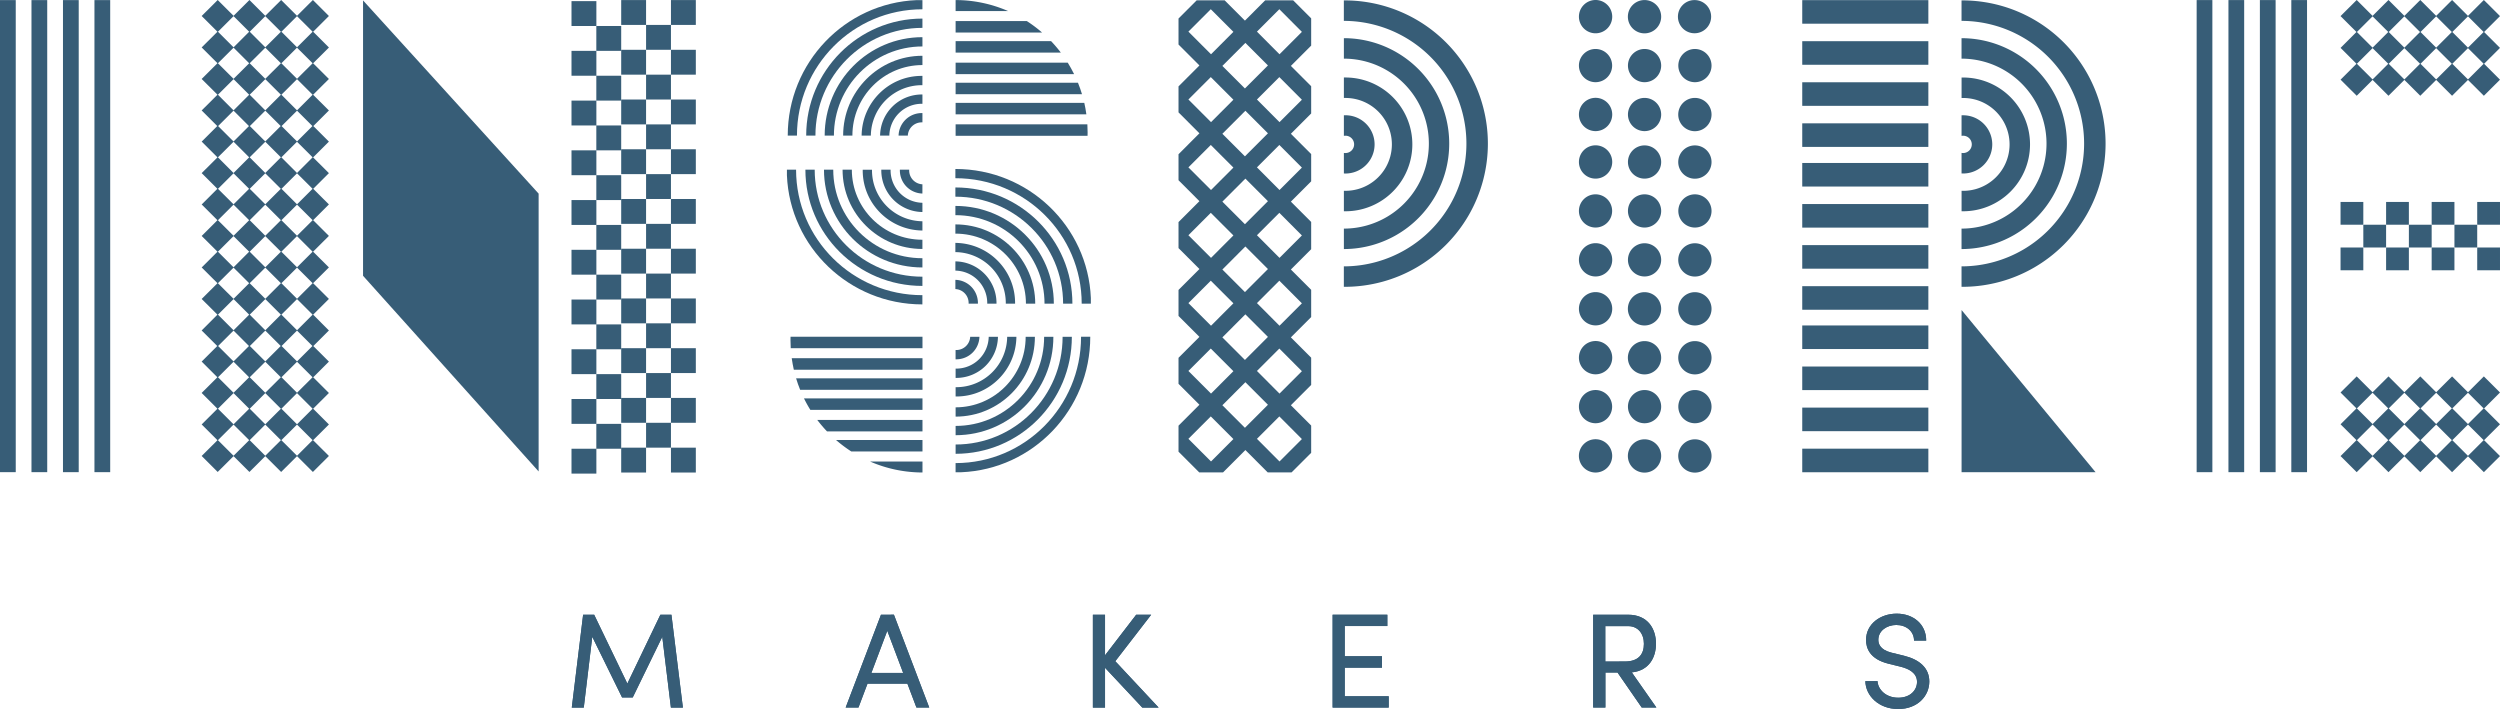 <svg viewBox="0 0 3003.31 851.73" xmlns="http://www.w3.org/2000/svg" data-name="Layer 1" id="Layer_1"><defs><style>.cls-1{fill:#375d77;}</style></defs><rect height="567.11" width="18.91" y="0.11" x="37.82" class="cls-1"></rect><rect height="567.11" width="18.91" y="0.11" x="113.47" class="cls-1"></rect><rect height="567.11" width="18.91" y="0.11" class="cls-1"></rect><rect height="567.11" width="18.91" y="0.11" x="75.65" class="cls-1"></rect><rect height="29.87" width="29.88" y="59.82" x="806.03" class="cls-1"></rect><rect height="29.87" width="29.88" y="0.07" x="806.03" class="cls-1"></rect><rect height="29.87" width="29.88" y="29.94" x="776.15" class="cls-1"></rect><rect height="29.87" width="29.88" y="328.67" x="776.15" class="cls-1"></rect><rect height="29.87" width="29.88" y="239.06" x="806.03" class="cls-1"></rect><rect height="29.87" width="29.88" y="298.8" x="806.03" class="cls-1"></rect><rect height="29.87" width="29.88" y="179.31" x="806.03" class="cls-1"></rect><rect height="29.87" width="29.88" y="89.69" x="776.15" class="cls-1"></rect><polygon points="776.15 149.44 776.15 179.31 806.03 179.31 806.03 149.44 806.03 149.44 776.15 149.44" class="cls-1"></polygon><polygon points="806.03 149.44 835.91 149.44 835.91 119.56 806.03 119.56 806.03 149.44 806.03 149.44" class="cls-1"></polygon><rect height="29.87" width="29.88" y="268.93" x="776.15" class="cls-1"></rect><rect height="29.87" width="29.88" y="209.18" x="776.15" class="cls-1"></rect><polygon points="776.14 29.94 776.14 0.07 746.26 0.07 746.26 29.94 746.26 29.94 776.14 29.94" class="cls-1"></polygon><polygon points="436.13 331.31 647.07 566.37 647.07 232.61 436.13 0.5 436.13 331.31" class="cls-1"></polygon><polygon points="776.14 388.42 776.14 358.55 746.26 358.55 746.26 388.42 746.26 388.42 776.14 388.42" class="cls-1"></polygon><polygon points="746.26 507.91 746.26 507.91 776.14 507.91 776.14 478.04 746.26 478.04 746.26 478.04 746.26 507.91" class="cls-1"></polygon><polygon points="746.26 567.66 776.14 567.66 776.14 537.79 746.26 537.79 746.26 537.79 746.26 567.66" class="cls-1"></polygon><rect height="29.87" width="29.88" y="448.17" x="776.15" class="cls-1"></rect><rect height="29.87" width="29.88" y="507.91" x="776.15" class="cls-1"></rect><rect height="29.87" width="29.88" y="537.79" x="806.03" class="cls-1"></rect><polygon points="746.26 89.69 746.26 89.69 776.14 89.69 776.14 59.82 746.26 59.82 746.26 59.82 746.26 89.69" class="cls-1"></polygon><rect height="29.87" width="29.88" y="358.55" x="806.03" class="cls-1"></rect><rect height="29.87" width="29.88" y="388.42" x="776.15" class="cls-1"></rect><rect height="29.87" width="29.88" y="478.04" x="806.03" class="cls-1"></rect><rect height="29.87" width="29.88" y="418.29" x="806.03" class="cls-1"></rect><polygon points="746.26 268.93 746.26 268.93 776.14 268.93 776.14 239.06 746.26 239.06 746.26 239.06 746.26 268.93" class="cls-1"></polygon><polygon points="746.26 328.68 746.26 328.68 776.14 328.68 776.14 298.8 746.26 298.8 746.26 298.8 746.26 328.68" class="cls-1"></polygon><polygon points="746.26 149.44 746.26 149.44 776.14 149.44 776.14 119.56 746.26 119.56 746.26 119.56 746.26 149.44" class="cls-1"></polygon><polygon points="746.26 448.17 746.26 448.17 776.14 448.17 776.14 418.29 746.26 418.29 746.26 418.29 746.26 448.17" class="cls-1"></polygon><polygon points="746.26 209.18 746.26 209.18 776.14 209.18 776.14 179.31 746.26 179.31 746.26 179.31 746.26 209.18" class="cls-1"></polygon><path d="M375.87,0,356.81,19,337.75,0,318.69,19,299.64,0,280.58,19,261.52,0,242.26,19.22l18.95,18.9L242.26,57l19,18.93-19,18.92,19,18.92-19,18.92L261,151.42l-18.73,18.69,19,18.93-19,18.93,18.87,18.83-18.87,18.83,18.95,18.91-18.95,18.91,19,18.92-19,18.93,19,18.92-19,18.92L261.21,378,242.26,397,261,415.67l-18.75,18.71,18.87,18.83-18.87,18.84L261.21,491l-18.95,18.91,19,18.93-19,18.92,19.26,19.22,19.06-19,19.06,19,19.05-19,19.06,19,19.06-19,19.06,19,19.26-19.22-19-18.92,19-18.93L376.18,491l18.95-18.9-18.87-18.84,18.87-18.83-18.75-18.71L395.13,397,376.18,378l18.95-18.9-19-18.92,19-18.92-19-18.93,19-18.92-18.95-18.91,18.95-18.91L376.26,226.8,395.13,208l-19-18.93,19-18.93L376.4,151.42l18.73-18.7-19-18.92,19-18.92L376.16,76l19-18.93L376.18,38.12l18.95-18.9ZM280.58,19.41l18.75,18.71L280.58,56.84,261.83,38.12Zm0,528.11-18.77-18.73,18.77-18.74,18.77,18.74Zm0-112.95,18.67,18.64-18.67,18.64L261.9,453.21ZM262,415.67l18.56-18.52,18.55,18.52-18.55,18.52Zm18.56,56.57L299.32,491l-18.74,18.72L261.83,491Zm0-75.48L261.83,378l18.75-18.71L299.33,378Zm0-37.81-18.77-18.73,18.77-18.73,18.76,18.73Zm0-37.84-18.77-18.74,18.77-18.73,18.77,18.73Zm0-75.29,18.75,18.72-18.75,18.71-18.75-18.71Zm-18.68-19,18.68-18.64,18.67,18.64-18.67,18.64Zm18.68-19L261.81,189l18.77-18.74L299.35,189Zm0-75.24L261.81,113.8l18.77-18.72,18.76,18.72Zm18.53,18.89-18.53,18.5L262,151.42l18.54-18.5ZM280.58,94.69,261.81,76l18.77-18.74L299.35,76Zm38.11-75.28,18.75,18.71L318.69,56.84,300,38.12Zm0,528.11-18.76-18.73,18.76-18.74,18.77,18.74Zm0-112.95,18.68,18.64-18.68,18.64L300,453.21Zm-18.55-18.9,18.55-18.52,18.56,18.52-18.56,18.52Zm18.55,56.57L337.44,491l-18.75,18.72L300,491Zm0-75.48L300,378l18.74-18.71L337.44,378Zm0-37.81-18.76-18.73,18.76-18.73,18.77,18.73Zm0-37.84-18.76-18.74,18.76-18.73,18.77,18.73Zm0-75.29,18.75,18.72-18.75,18.71L300,264.54ZM300,226.8l18.67-18.64,18.68,18.64-18.68,18.64Zm18.67-19L299.93,189l18.76-18.74L337.46,189Zm0-75.24L299.93,113.8l18.76-18.72,18.77,18.72Zm18.54,18.89-18.54,18.5-18.53-18.5,18.53-18.5ZM318.69,94.69,299.93,76l18.76-18.74L337.46,76Zm38.12-75.28,18.75,18.71L356.81,56.84,338.06,38.12Zm0,528.11L338,528.79l18.77-18.74,18.77,18.74Zm0-112.95,18.68,18.64-18.68,18.64-18.67-18.64Zm-18.55-18.9,18.55-18.52,18.56,18.52-18.56,18.52Zm18.55,56.57L375.56,491l-18.75,18.72L338.06,491Zm0-75.48L338.06,378l18.75-18.71L375.56,378Zm0-37.81-18.76-18.73,18.76-18.73,18.76,18.73Zm0-37.84L338,302.37l18.77-18.73,18.77,18.73Zm0-75.29,18.75,18.72-18.75,18.71-18.75-18.71Zm-18.67-19,18.67-18.64,18.68,18.64-18.68,18.64Zm18.67-19L338,189l18.77-18.74L375.58,189Zm0-75.24L338.05,113.8l18.76-18.72,18.76,18.72Zm18.54,18.89-18.54,18.5-18.53-18.5,18.53-18.5ZM356.81,94.69,338,76l18.77-18.74L375.58,76Z" class="cls-1"></path><path d="M1108.12,221.41a16.69,16.69,0,0,1-15.91-16.63q0-.47,0-.93h-11.18c0,.31,0,.62,0,.93a27.81,27.81,0,0,0,27.07,27.73Z" class="cls-1"></path><path d="M1108.14,91.17h-.93c-39.44,0-71.48,31.85-72.12,71.38v.36h11.09a61.22,61.22,0,0,1,61-60.57h.93Z" class="cls-1"></path><path d="M1108.14,113.5h-.93a50.09,50.09,0,0,0-49.93,49.41h11.1a39,39,0,0,1,38.83-38.24h.93Z" class="cls-1"></path><path d="M1108.14,135.84l-.93,0a27.83,27.83,0,0,0-27.73,27.08h11.11A16.69,16.69,0,0,1,1107.21,147l.93,0Z" class="cls-1"></path><path d="M1108.14,67c-52.6,0-95.25,42.9-95.25,95.83v.09H1024v-.09c0-46.76,37.67-84.67,84.15-84.67Z" class="cls-1"></path><path d="M1108.14,22.32c-77.12,0-139.64,62.9-139.64,140.49v.09h11.1v-.09c0-71.43,57.55-129.33,128.54-129.33Z" class="cls-1"></path><path d="M1108.14,44.65c-64.86,0-117.44,52.9-117.44,118.16v.09h11.1v-.09c0-59.09,47.62-107,106.35-107Z" class="cls-1"></path><path d="M1108.12,243.61a39,39,0,0,1-38.24-38.83c0-.31,0-.62,0-.93h-11.16c0,.31,0,.62,0,.93a50.07,50.07,0,0,0,49.4,49.93Z" class="cls-1"></path><path d="M1148,.07V13.26h63A158.6,158.6,0,0,0,1148,.07Z" class="cls-1"></path><path d="M1295,99.42H1148V113.2h151.84Q1297.72,106.17,1295,99.42Z" class="cls-1"></path><path d="M1282.72,75.29H1148V89.08h142.35C1288,84.34,1285.48,79.74,1282.72,75.29Z" class="cls-1"></path><path d="M1262.71,49.44H1148V63.23h126.42A160.67,160.67,0,0,0,1262.71,49.44Z" class="cls-1"></path><path d="M1233.54,25.32H1148V39.1h103.88A158.35,158.35,0,0,0,1233.54,25.32Z" class="cls-1"></path><path d="M1302.58,123.54H1148v13.79h157.08Q1304.13,130.32,1302.58,123.54Z" class="cls-1"></path><path d="M957.41,162.81c0-83.76,67.48-151.66,150.73-151.66V.13h-6.81c-86.22,3.59-155,75.05-155,162.68v.09h11.1Z" class="cls-1"></path><path d="M1148,545.16c77.12,0,139.63-62.9,139.63-140.49v-.09h-11.1v.09C1276.5,476.1,1219,534,1148,534Z" class="cls-1"></path><path d="M1232.48,364.83h11.17c0-52.61-42.91-95.25-95.84-95.25h-.09v11.09h.09C1194.57,280.67,1232.48,318.35,1232.48,364.83Z" class="cls-1"></path><path d="M1254.81,364.83H1266c0-64.86-52.91-117.45-118.17-117.45h-.09v11.1h.09C1206.91,258.48,1254.81,306.09,1254.81,364.83Z" class="cls-1"></path><path d="M1108.12,310.2H1108c-59.1,0-107-47.61-107-106.35H989.87c0,64.87,52.91,117.45,118.17,117.45h.08Z" class="cls-1"></path><path d="M978.71,203.85H967.54c0,77.12,62.9,139.64,140.5,139.64h.08v-11.1H1108C1036.61,332.39,978.71,274.84,978.71,203.85Z" class="cls-1"></path><path d="M1108.12,265.81a61.21,61.21,0,0,1-60.57-61c0-.31,0-.62,0-.93H1036.4v.93c0,39.44,31.84,71.49,71.37,72.12h.36Z" class="cls-1"></path><path d="M1306.57,159.07q0-4.87-.29-9.68H1148v13.78h158.5C1306.55,161.81,1306.57,160.44,1306.57,159.07Z" class="cls-1"></path><path d="M1108.12,288H1108c-46.77,0-84.67-37.68-84.67-84.16H1012.2c0,52.61,42.91,95.25,95.84,95.25h.08Z" class="cls-1"></path><path d="M1197.12,364.83c0-.31,0-.62,0-.93A50.08,50.08,0,0,0,1147.72,314v11.1A38.94,38.94,0,0,1,1186,363.9c0,.31,0,.62,0,.93Z" class="cls-1"></path><path d="M1148,454h.93a50.09,50.09,0,0,0,49.93-49.41h-11.1a39,39,0,0,1-38.83,38.24H1148Z" class="cls-1"></path><path d="M1277.14,364.83h11.17c0-77.12-62.91-139.64-140.5-139.64h-.09v11.1h.09C1219.24,236.29,1277.14,293.84,1277.14,364.83Z" class="cls-1"></path><path d="M1176.62,404.58h-11.11a16.69,16.69,0,0,1-16.62,15.91l-.93,0v11.17l.93,0A27.83,27.83,0,0,0,1176.62,404.58Z" class="cls-1"></path><path d="M1148,476.31h.93c39.55,0,71.66-32,72.1-71.74h-11.08a61.2,61.2,0,0,1-61,60.57H1148Z" class="cls-1"></path><path d="M1148,500.5c52.6,0,95.24-42.9,95.24-95.83v-.09h-11.09v.09c0,46.76-37.68,84.67-84.15,84.67Z" class="cls-1"></path><path d="M1221,403.74c0,.29,0,.56,0,.84h0Z" class="cls-1"></path><path d="M1148,522.83c64.86,0,117.44-52.9,117.44-118.16v-.09h-11.1v.09c0,59.09-47.61,107-106.34,107Z" class="cls-1"></path><path d="M1108.2,404.5H949.7c0,1.37-.06,2.73-.06,4.11q0,4.88.29,9.68H1108.2Z" class="cls-1"></path><path d="M1108.2,430.35H951.12q1,7,2.51,13.79H1108.2Z" class="cls-1"></path><path d="M1108.2,454.48H956.36q2.11,7,4.86,13.78h147Z" class="cls-1"></path><path d="M1108.2,542.36V528.57H1004.32a160.66,160.66,0,0,0,18.35,13.78Z" class="cls-1"></path><path d="M1108.2,554.42h-63a158.44,158.44,0,0,0,63,13.19Z" class="cls-1"></path><path d="M1108.2,478.6H965.85a156.61,156.61,0,0,0,7.64,13.79H1108.2Z" class="cls-1"></path><path d="M1108.2,504.45H981.78a160.67,160.67,0,0,0,11.72,13.79h114.7Z" class="cls-1"></path><path d="M1108,365.68h.08V354.59H1108c-83.76,0-151.66-67.49-151.66-150.74h-11v6.81C948.94,296.88,1020.4,365.68,1108,365.68Z" class="cls-1"></path><path d="M1163.63,363.9c0,.31,0,.62,0,.93h11.17c0-.31,0-.62,0-.93a27.82,27.82,0,0,0-27.08-27.73v11.1A16.7,16.7,0,0,1,1163.63,363.9Z" class="cls-1"></path><path d="M1147.72,291.77h-.83l.83,0Z" class="cls-1"></path><path d="M1298.69,404.67c0,83.76-67.49,151.66-150.73,151.66v11h6.8c86.22-3.59,155-75.05,155-162.68v-.09h-11.1Z" class="cls-1"></path><path d="M1147.81,203h-.09v11.09h.09c83.76,0,151.66,67.49,151.66,150.74h11V358C1306.91,271.8,1235.44,203,1147.81,203Z" class="cls-1"></path><path d="M1208.29,363.9v.93h11.16v-.93c0-39.56-32-71.66-71.74-72.11v11.08A61.22,61.22,0,0,1,1208.29,363.9Z" class="cls-1"></path><path d="M1614.44,299.19h1a126.67,126.67,0,0,0,0-253.33h-1V70.46h1a102.09,102.09,0,0,1,0,204.17h-1Z" class="cls-1"></path><path d="M1616.33,183.88a10.8,10.8,0,0,1-1.89-.17v24.7c.63,0,1.26.05,1.89.05a35,35,0,0,0,0-70c-.63,0-1.26,0-1.89.05v24.7a9.92,9.92,0,0,1,1.89-.18,10.4,10.4,0,1,1,0,20.8Z" class="cls-1"></path><path d="M1614.44,253.8l1.89,0a80.35,80.35,0,0,0,0-160.7q-.94,0-1.89,0v24.58q.94,0,1.89,0a55.77,55.77,0,0,1,0,111.54q-.94,0-1.89,0Z" class="cls-1"></path><path d="M1519.93.37l-24.37,24.4L1471.18.37h-33.55l-21.85,21.87V53.49l25.12,25.14-25.12,25.14V135l25.12,25.14-25.12,25.14v31.25l25.12,25.14-25.12,25.13v31.26l25.12,25.14-25.12,25.13v31.26l25.12,25.13-25.12,25.14v31.25l25.12,25.14-25.12,25.14v31.25l24.87,24.89h28.62l26.84-26.86,26.83,26.86h28.63L1575.14,544V511.22l-24.38-24.39,24.38-24.39V429.69l-24.38-24.39,24.38-24.39V348.16l-24.38-24.39,24.38-24.39V266.63l-24.38-24.39,24.38-24.39V185.1l-24.38-24.39,24.38-24.39V103.57l-24.38-24.39,24.38-24.39V22.05L1553.48.37Zm-23.82,51.15,27.09,27.11-27.64,27.66-27.1-27.11Zm-.55,299.36-27.1-27.11,27.65-27.67,27.09,27.12Zm.55,26.75,27.09,27.11-27.64,27.67-27.1-27.11Zm-.55-108.28-27.1-27.11,27.65-27.66,27.09,27.11Zm0-81.53-27.1-27.11,27.65-27.66,27.09,27.11ZM1427.65,38l26.9-26.92,27.17,27.19-26.9,26.92Zm0,81.52,26.9-26.91,27.17,27.19-26.9,26.92Zm0,81.53,26.9-26.91,27.17,27.19-26.9,26.92Zm0,81.53,26.9-26.92,27.17,27.19-26.9,26.92Zm0,81.53,26.9-26.92,27.17,27.19-26.9,26.92Zm0,81.53,26.9-26.92,27.17,27.19-26.9,26.92Zm27.17,108.72-27.17-27.19,26.9-26.92,27.17,27.19Zm40.74-40.43-27.1-27.11,27.65-27.67,27.09,27.11ZM1564,527.45l-26.9,26.92L1510,527.18l26.89-26.92Zm0-81.53-26.9,26.92L1510,445.65l26.89-26.92Zm0-81.53-26.9,26.92L1510,364.12l26.89-26.92Zm0-81.53-26.9,26.92L1510,282.59l26.89-26.92Zm0-81.52-26.9,26.92L1510,201.06l26.89-26.91Zm0-81.53-26.9,26.92L1510,119.53l26.89-26.91Zm-26.9-54.61L1510,38l26.89-26.92L1564,38.28Z" class="cls-1"></path><path d="M1615.39.5h-1V25.08h1a147.46,147.46,0,0,1,0,294.91h-1v24.57h1a172,172,0,0,0,0-344.07Z" class="cls-1"></path><path d="M1916.8,449.68a20,20,0,1,0-20-19.95A20,20,0,0,0,1916.8,449.68Z" class="cls-1"></path><path d="M1916.8,508.45a19.95,19.95,0,1,0-20-19.94A20,20,0,0,0,1916.8,508.45Z" class="cls-1"></path><path d="M1916.8,40a20,20,0,1,0-20-19.95A20,20,0,0,0,1916.8,40Z" class="cls-1"></path><path d="M1916.8,214.58a20,20,0,1,0-20-20A20,20,0,0,0,1916.8,214.58Z" class="cls-1"></path><path d="M1916.8,98.74a19.95,19.95,0,1,0-20-19.94A20,20,0,0,0,1916.8,98.74Z" class="cls-1"></path><path d="M1916.8,273.35a19.95,19.95,0,1,0-20-19.94A20,20,0,0,0,1916.8,273.35Z" class="cls-1"></path><path d="M1916.8,157.52a20,20,0,1,0-20-20A20,20,0,0,0,1916.8,157.52Z" class="cls-1"></path><path d="M1916.8,390.91a20,20,0,1,0-20-20A20,20,0,0,0,1916.8,390.91Z" class="cls-1"></path><path d="M1916.8,332.13a20,20,0,1,0-20-19.95A20,20,0,0,0,1916.8,332.13Z" class="cls-1"></path><path d="M1975.6,58.85a19.95,19.95,0,1,0,20,19.95A19.95,19.95,0,0,0,1975.6,58.85Z" class="cls-1"></path><path d="M1975.6,527.76a20,20,0,1,0,20,20A19.95,19.95,0,0,0,1975.6,527.76Z" class="cls-1"></path><path d="M1975.6,468.56a19.95,19.95,0,1,0,20,19.95A19.95,19.95,0,0,0,1975.6,468.56Z" class="cls-1"></path><path d="M1975.6,409.78a20,20,0,1,0,20,20A19.95,19.95,0,0,0,1975.6,409.78Z" class="cls-1"></path><path d="M1975.6,351a20,20,0,1,0,20,19.95A19.95,19.95,0,0,0,1975.6,351Z" class="cls-1"></path><path d="M1936.76,547.71a20,20,0,1,0-20,19.95A20,20,0,0,0,1936.76,547.71Z" class="cls-1"></path><path d="M1975.6,233.46a19.95,19.95,0,1,0,20,19.95A19.95,19.95,0,0,0,1975.6,233.46Z" class="cls-1"></path><path d="M1975.6,174.68a19.95,19.95,0,1,0,20,19.95A19.95,19.95,0,0,0,1975.6,174.68Z" class="cls-1"></path><path d="M1975.6,292.23a19.95,19.95,0,1,0,20,19.95A19.95,19.95,0,0,0,1975.6,292.23Z" class="cls-1"></path><path d="M1975.6,117.62a19.95,19.95,0,1,0,20,19.95A19.95,19.95,0,0,0,1975.6,117.62Z" class="cls-1"></path><path d="M2036.11,233.46a19.95,19.95,0,1,0,20,19.95A20,20,0,0,0,2036.11,233.46Z" class="cls-1"></path><path d="M2036.11,174.68a20,20,0,1,0,20,19.95A20,20,0,0,0,2036.11,174.68Z" class="cls-1"></path><path d="M2036.11,292.23a20,20,0,1,0,20,19.95A20,20,0,0,0,2036.11,292.23Z" class="cls-1"></path><path d="M2036.11,351a20,20,0,1,0,20,19.95A20,20,0,0,0,2036.11,351Z" class="cls-1"></path><path d="M2036.11,58.85a19.95,19.95,0,1,0,20,19.95A20,20,0,0,0,2036.11,58.85Z" class="cls-1"></path><path d="M2036.11,117.62a20,20,0,1,0,20,19.95A20,20,0,0,0,2036.11,117.62Z" class="cls-1"></path><ellipse ry="19.95" rx="19.96" cy="20.02" cx="2035.68" class="cls-1"></ellipse><path d="M2036.11,468.56a19.95,19.95,0,1,0,20,19.95A20,20,0,0,0,2036.11,468.56Z" class="cls-1"></path><path d="M2036.11,409.78a20,20,0,1,0,20,20A20,20,0,0,0,2036.11,409.78Z" class="cls-1"></path><path d="M1975.6.07a20,20,0,1,0,20,20A19.95,19.95,0,0,0,1975.6.07Z" class="cls-1"></path><path d="M2036.11,527.76a20,20,0,1,0,20,20A20,20,0,0,0,2036.11,527.76Z" class="cls-1"></path><rect height="28.32" width="151.5" y="294.46" x="2165.08" class="cls-1"></rect><rect height="28.32" width="151.5" y="343.79" x="2165.08" class="cls-1"></rect><rect height="28.32" width="151.5" y="390.98" x="2165.08" class="cls-1"></rect><rect height="28.32" width="151.5" y="98.83" x="2165.08" class="cls-1"></rect><rect height="28.32" width="151.5" y="245.12" x="2165.08" class="cls-1"></rect><rect height="28.32" width="151.5" y="49.49" x="2165.08" class="cls-1"></rect><rect height="28.32" width="151.5" y="195.78" x="2165.08" class="cls-1"></rect><rect height="28.31" width="151.5" y="440.32" x="2165.08" class="cls-1"></rect><rect height="28.32" width="151.5" y="148.16" x="2165.08" class="cls-1"></rect><rect height="28.32" width="151.5" y="0.15" x="2165.08" class="cls-1"></rect><path d="M2357.44,299.2a126.67,126.67,0,0,0,0-253.33h-1V70.46h1a102.09,102.09,0,0,1,0,204.17h-1v24.57Z" class="cls-1"></path><path d="M2393.35,173.48a35,35,0,0,0-35-35c-.63,0-1.26,0-1.89.05v24.7a9.92,9.92,0,0,1,1.89-.18,10.4,10.4,0,1,1,0,20.8,10.8,10.8,0,0,1-1.89-.17v24.7c.63,0,1.26.05,1.89.05A35,35,0,0,0,2393.35,173.48Z" class="cls-1"></path><path d="M2438.72,173.48a80.35,80.35,0,0,0-80.34-80.35q-.95,0-1.89,0v24.58q.95,0,1.89,0a55.77,55.77,0,0,1,0,111.54q-.95,0-1.89,0V253.8l1.89,0A80.35,80.35,0,0,0,2438.72,173.48Z" class="cls-1"></path><rect height="28.32" width="151.5" y="489.66" x="2165.08" class="cls-1"></rect><path d="M2357.44.5h-1V25.08h1a147.46,147.46,0,0,1,0,294.91h-1v24.57h1a172,172,0,0,0,0-344.07Z" class="cls-1"></path><polygon points="2356.49 567.23 2517.43 567.23 2517.43 567.22 2356.49 372.46 2356.49 567.23" class="cls-1"></polygon><rect height="28.32" width="151.5" y="539" x="2165.08" class="cls-1"></rect><rect height="567.16" width="18.88" y="0.07" x="2752.62" class="cls-1"></rect><rect height="567.16" width="18.88" y="0.07" x="2638.89" class="cls-1"></rect><rect height="567.16" width="18.89" y="0.07" x="2677.09" class="cls-1"></rect><rect height="567.16" width="18.89" y="0.07" x="2714.86" class="cls-1"></rect><rect height="27.36" width="27.36" y="242.6" x="2975.94" class="cls-1"></rect><rect height="27.36" width="27.36" y="242.6" x="2921.21" class="cls-1"></rect><rect height="27.36" width="27.36" y="242.6" x="2866.48" class="cls-1"></rect><rect height="27.36" width="27.36" y="242.6" x="2811.75" class="cls-1"></rect><rect height="27.36" width="27.36" y="297.33" x="2975.94" class="cls-1"></rect><rect height="27.36" width="27.36" y="297.33" x="2921.21" class="cls-1"></rect><rect height="27.36" width="27.36" y="297.33" x="2866.48" class="cls-1"></rect><rect height="27.36" width="27.36" y="297.33" x="2811.75" class="cls-1"></rect><rect height="27.36" width="27.36" y="269.97" x="2948.58" class="cls-1"></rect><rect height="27.36" width="27.36" y="269.97" x="2893.85" class="cls-1"></rect><rect height="27.36" width="27.36" y="269.97" x="2839.12" class="cls-1"></rect><path d="M2984.18,38.44l19.13-19.09L2983.92,0l-19.09,19.06L2945.73,0l-19.1,19.07L2907.53,0l-19.1,19.07L2869.33,0l-19.1,19.07L2831.14,0l-19.39,19.35,19.13,19.09-15.1,15.08-4,4,19.13,19.09-19.13,19.1,19.39,19.34L2850.23,96l19.1,19.06L2888.43,96l19.1,19.06L2926.63,96l19.1,19.06L2964.83,96l19.09,19.06,19.39-19.34-19.13-19.1,19.13-19.09ZM2850.23,19.63l18.85,18.81-18.85,18.81-18.84-18.81Zm0,75.8L2848.81,94l-17.42-17.39,18.84-18.8,18.85,18.8Zm38.2-75.8,18.84,18.81-18.84,18.81-18.84-18.81Zm0,75.8-18.84-18.81,18.84-18.8,18.84,18.8Zm38.2-75.8,18.84,18.81-18.84,18.81-18.84-18.81Zm0,75.8-18.84-18.81,18.84-18.8,18.84,18.8Zm38.2-75.8,18.84,18.81-18.85,18.81L2946,38.44Zm0,75.8L2946,76.62l18.85-18.8,18.84,18.8Z" class="cls-1"></path><path d="M2983.92,452.18l-19.09,19.07-19.1-19.07-19.1,19.07-19.1-19.07-19.1,19.07-19.1-19.07-19.1,19.07-19.09-19.07-19.39,19.35,19.13,19.09-19.13,19.09,19.13,19.09-19.13,19.1,19.39,19.34,19.09-19.06,19.1,19.06,19.1-19.06,19.1,19.06,19.1-19.06,19.1,19.06,19.1-19.06,19.09,19.06,19.39-19.34-19.13-19.1,19.13-19.09-19.13-19.09,19.13-19.09Zm-133.69,19.64,18.85,18.8-18.85,18.81-2.08-2.08-16.76-16.73Zm0,75.79-3.12-3.11-15.72-15.7,18.84-18.8,18.85,18.8Zm38.2-75.79,18.84,18.8-18.84,18.81-18.84-18.81Zm0,75.79-18.84-18.81,18.84-18.8,18.84,18.8Zm38.2-75.79,18.84,18.8-18.84,18.81-18.84-18.81Zm0,75.79-18.84-18.81,18.84-18.8,18.84,18.8Zm38.2-75.79,18.84,18.8-18.85,18.81L2946,490.62Zm0,75.79L2946,528.8l18.85-18.8,18.84,18.8Z" class="cls-1"></path><polygon points="716.44 539.08 746.26 539.08 746.26 539.08 746.26 509.2 746.26 509.2 716.44 509.2 716.44 479.33 746.26 479.33 746.26 479.33 746.26 449.45 746.26 449.45 716.44 449.45 716.44 419.58 746.26 419.58 746.26 419.58 746.26 389.71 746.26 389.71 716.44 389.71 716.44 359.84 746.26 359.84 746.26 329.96 746.26 329.96 716.44 329.96 716.44 300.09 746.26 300.09 746.26 300.09 746.26 270.22 746.26 270.22 716.44 270.22 716.44 240.34 746.26 240.34 746.26 240.34 746.26 210.47 746.26 210.47 716.44 210.47 716.44 180.6 746.26 180.6 746.26 180.6 746.26 150.72 746.26 150.72 716.44 150.72 716.44 120.85 746.26 120.85 746.26 120.85 746.26 90.98 746.26 90.98 716.44 90.98 716.44 61.1 746.26 61.1 746.26 61.1 746.26 31.23 746.26 31.23 716.44 31.23 716.44 1.36 686.56 1.36 686.56 31.23 716.38 31.23 716.38 61.1 686.56 61.1 686.56 90.98 716.38 90.98 716.38 120.85 686.56 120.85 686.56 150.72 716.38 150.72 716.38 180.6 686.56 180.6 686.56 210.47 716.38 210.47 716.38 240.34 686.56 240.34 686.56 270.22 716.38 270.22 716.38 300.09 686.56 300.09 686.56 329.96 716.38 329.96 716.38 359.84 686.56 359.84 686.56 389.71 716.38 389.71 716.38 419.58 686.56 419.58 686.56 449.45 716.38 449.45 716.38 479.33 686.56 479.33 686.56 509.2 716.38 509.2 716.38 539.08 686.56 539.08 686.56 568.95 716.44 568.95 716.44 539.08" class="cls-1"></polygon><path d="M1058.34,738.47,1015.9,850h15.39l10.85-28.66h47.95L1100.94,850h15.39l-42.44-111.55ZM1046.8,808.4l19.1-50.62L1085,808.4Z" class="cls-1"></path><path d="M1960.92,807.7c20.54-2.36,28.46-18.39,28.46-34.42,0-17.32-9.37-34.81-33.62-34.81H1913.9V850h14.71V807.93h14.55L1972.25,850h17.62l-29.58-42.26Zm-32.42-13V752.2h27.64c11.39,0,18.71,8.76,18.71,21.24,0,12.64-6.51,21.23-22.94,21.23Z" class="cls-1"></path><polygon points="1615.48 802.1 1660.19 802.1 1660.19 788.34 1615.48 788.34 1615.48 752.07 1666.66 752.07 1666.66 738.47 1600.9 738.47 1600.9 850.02 1668.29 850.02 1668.29 836.42 1615.48 836.42 1615.48 802.1" class="cls-1"></polygon><polygon points="1382.95 738.47 1364.95 738.47 1327.5 787.2 1327.5 738.47 1312.9 738.47 1312.9 850.02 1327.5 850.02 1327.5 802.26 1372.25 850.02 1391.87 850.02 1339.82 794.33 1382.95 738.47" class="cls-1"></polygon><path d="M2287.35,787.74l-15.06-3.68c-14.23-3.54-15.74-11.27-15.79-15.2v-.24c0-11,10.39-17.82,21.6-17.82,12,0,21.27,7.61,21.27,18.79H2314c0-19.93-15.75-32.4-35.41-32.4-19.49,0-36.86,12.31-36.86,31.59,0,9.07,3.73,23,27.44,28.68l14.46,3.56c9.42,2.43,19.33,7.29,19.33,18.15,0,9.88-8,19-22.58,19-14.94,0-24.36-10-24.85-19.92H2240.9c.17,17.33,15.92,33.53,39.47,33.53,23.23,0,37.36-15.71,37.36-33.05C2317.73,802.8,2306.36,792.44,2287.35,787.74Z" class="cls-1"></path><polygon points="793.33 738.47 753.64 821.2 713.79 738.47 700.51 738.47 686.9 850.02 701.32 850.02 711.52 765.02 747.32 837.88 760.12 837.88 795.6 765.02 805.96 850.02 820.38 850.02 806.61 738.47 793.33 738.47" class="cls-1"></polygon><path d="M1058.34,738.47,1015.9,850h15.39l10.85-28.66h47.95L1100.94,850h15.39l-42.44-111.55ZM1046.8,808.4l19.1-50.62L1085,808.4Z" class="cls-1"></path><path d="M1960.92,807.7c20.54-2.36,28.46-18.39,28.46-34.42,0-17.32-9.37-34.81-33.62-34.81H1913.9V850h14.71V807.93h14.55L1972.25,850h17.62l-29.58-42.26Zm-32.42-13V752.2h27.64c11.39,0,18.71,8.76,18.71,21.24,0,12.64-6.51,21.23-22.94,21.23Z" class="cls-1"></path><polygon points="1615.48 802.1 1660.19 802.1 1660.19 788.34 1615.48 788.34 1615.48 752.07 1666.66 752.07 1666.66 738.47 1600.9 738.47 1600.9 850.02 1668.29 850.02 1668.29 836.42 1615.48 836.42 1615.48 802.1" class="cls-1"></polygon><polygon points="1382.95 738.47 1364.95 738.47 1327.5 787.2 1327.5 738.47 1312.9 738.47 1312.9 850.02 1327.5 850.02 1327.5 802.26 1372.25 850.02 1391.87 850.02 1339.82 794.33 1382.95 738.47" class="cls-1"></polygon><path d="M2287.35,787.74l-15.06-3.68c-14.23-3.54-15.74-11.27-15.79-15.2v-.24c0-11,10.39-17.82,21.6-17.82,12,0,21.27,7.61,21.27,18.79H2314c0-19.93-15.75-32.4-35.41-32.4-19.49,0-36.86,12.31-36.86,31.59,0,9.07,3.73,23,27.44,28.68l14.46,3.56c9.42,2.43,19.33,7.29,19.33,18.15,0,9.88-8,19-22.58,19-14.94,0-24.36-10-24.85-19.92H2240.9c.17,17.33,15.92,33.53,39.47,33.53,23.23,0,37.36-15.71,37.36-33.05C2317.73,802.8,2306.36,792.44,2287.35,787.74Z" class="cls-1"></path><polygon points="793.33 738.47 753.64 821.2 713.79 738.47 700.51 738.47 686.9 850.02 701.32 850.02 711.52 765.02 747.32 837.88 760.12 837.88 795.6 765.02 805.96 850.02 820.38 850.02 806.61 738.47 793.33 738.47" class="cls-1"></polygon></svg>